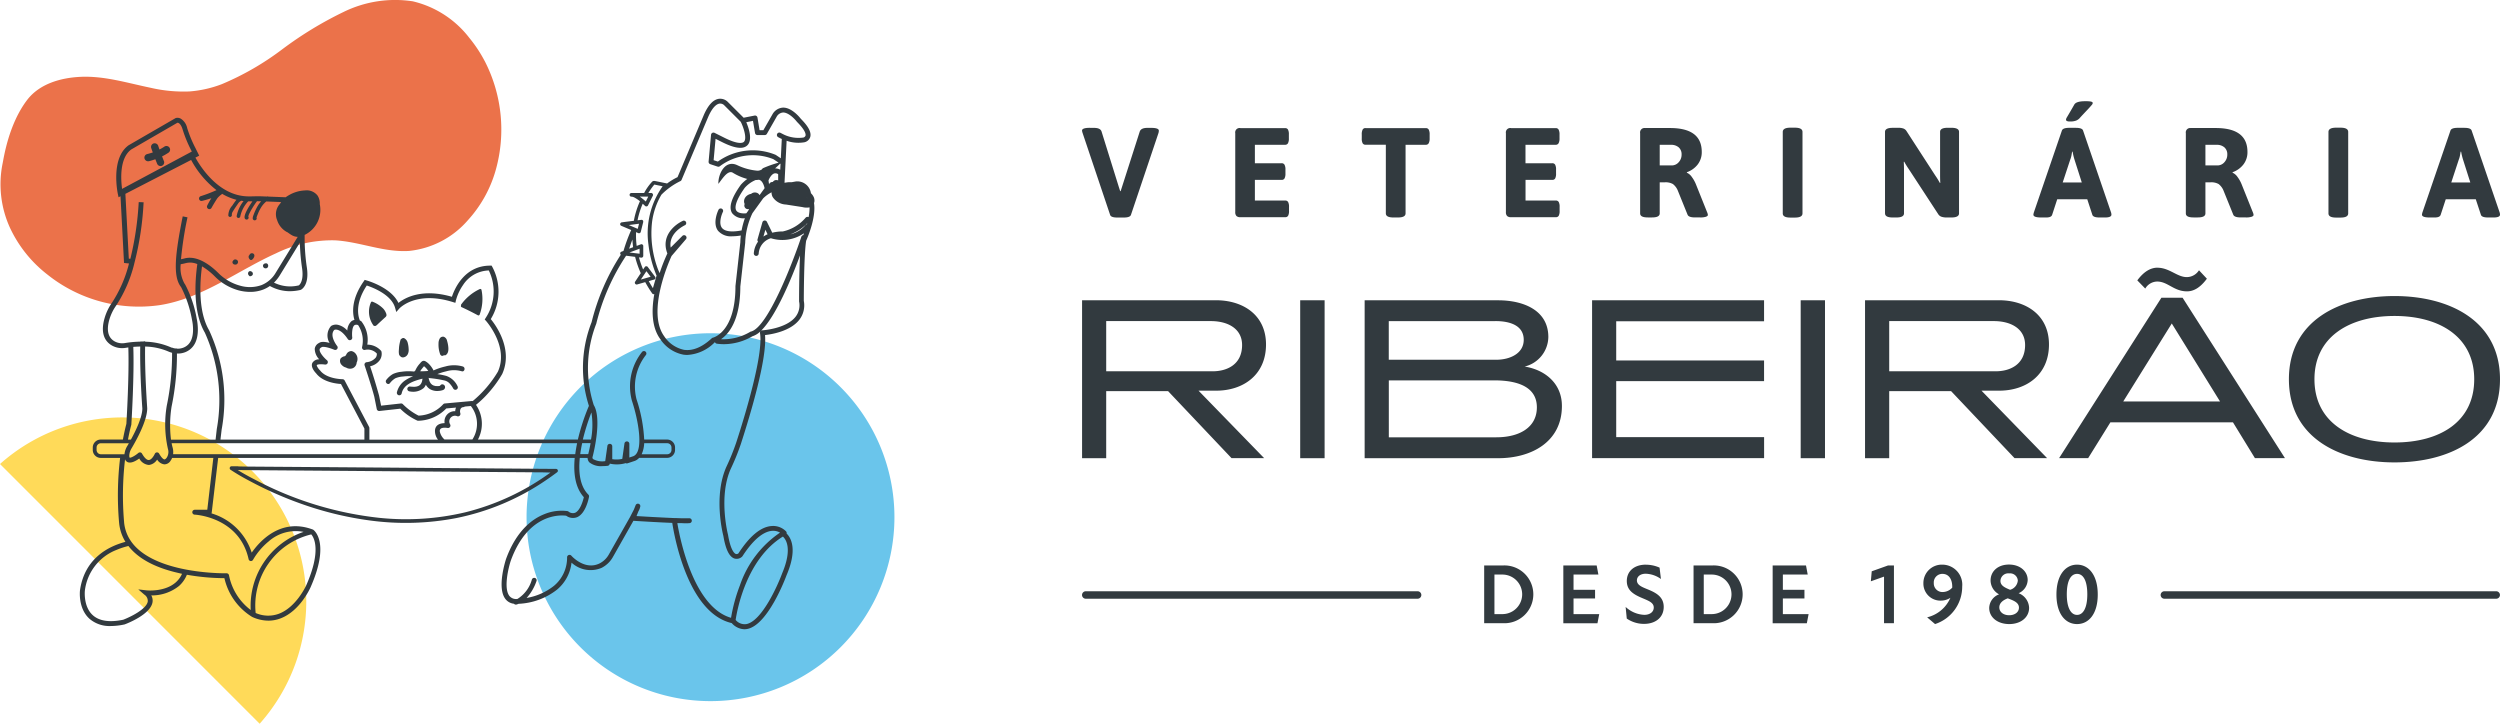 <svg xmlns="http://www.w3.org/2000/svg" viewBox="0 0 512 148.22"><g data-name="Grupo 843"><path fill="#ffda59" d="M53.18 148.22A37.67 37.67 0 0 0 0 95.03Z" data-name="Caminho 29"></path><path fill="#eb724a" d="M99.24 12.46a27.71 27.71 0 0 0-3.12-4.7A20.56 20.56 0 0 0 84.54.27a23.97 23.97 0 0 0-14.18 2.18 75.64 75.64 0 0 0-12.6 7.68 56.89 56.89 0 0 1-12.32 7.1 23.37 23.37 0 0 1-6.66 1.5 29.89 29.89 0 0 1-7.96-.76c-4.76-.98-9.48-2.47-14.39-2.23-4.02.2-8.34 1.42-10.87 4.73-3.82 5-4.8 11.95-5.02 12.97A21.46 21.46 0 0 0 2.02 46.6a26.04 26.04 0 0 0 7.64 9.59 30.01 30.01 0 0 0 23.07 6.3c8.7-1.37 15.9-7.04 23.76-10.59a26.18 26.18 0 0 1 12.12-2.68c5.12.29 10 2.51 15.19 2.17a18.46 18.46 0 0 0 12.04-6.31 25.5 25.5 0 0 0 5.6-9.96 30.61 30.61 0 0 0-2.2-22.67" data-name="Caminho 30"></path><path fill="#6ac5eb" d="M183.18 105.92a37.67 37.67 0 1 1-37.67-37.67 37.67 37.67 0 0 1 37.67 37.67" data-name="Caminho 31"></path><path fill="#323a3f" d="M147.14 20.25c-1.11.2-2.1 1.28-2.96 3.21l-5.42 12.82a13.11 13.11 0 0 0-2.16 1.31.37.37 0 0 0-.08-.03.31.31 0 0 0-.17-.04l-1.95-.4c-.33-.06-.59-.15-.85.1a10.15 10.15 0 0 0-1.55 2.16l-.08.15h-2.66a.38.38 0 0 0 0 .75h.2l.04.01.23.07a1.73 1.73 0 0 1 .22.1l.26.15a7.56 7.56 0 0 1 .85.6 17.6 17.6 0 0 0-1.25 4.01l-1.92.24-.5.07a.4.4 0 0 0-.37.27.38.38 0 0 0 .18.43l2.07.88a33.98 33.98 0 0 0-1.58 4.28l-.4.15a.37.37 0 0 0-.15.63 45.34 45.34 0 0 0-5.98 13.81 25.54 25.54 0 0 0-.55 17.14 43.29 43.29 0 0 0-2.26 6.9H97.88a6.85 6.85 0 0 0-.4-7.11 19.38 19.38 0 0 0 1.83-1.66 24 24 0 0 0 3.54-4.65c2.3-5.07-1.32-10.01-2.34-11.25a10.75 10.75 0 0 0 .31-10.7l-.14-.25h-.29c-5.3 0-7.31 4.78-7.84 6.38C86.4 59 82.9 61 81.6 62.04c-1.52-3.2-6.36-4.56-6.57-4.62l-.34-.1-.2.3c-2.6 3.7-2.31 6.53-1.9 7.9a1.47 1.47 0 0 0-.63.28 2.72 2.72 0 0 0-.83 1.9 3.7 3.7 0 0 0-1.9-1.17 1.88 1.88 0 0 0-1.37.2.5.5 0 0 0-.08.06 2.91 2.91 0 0 0-.28 3.44c-1.29-.35-1.88-.2-2.14 0a1.55 1.55 0 0 0-.9 1.2 3.14 3.14 0 0 0 .92 2.16 1.57 1.57 0 0 0-1.4.72c-.43.85.52 1.9.78 2.17 1.38 1.8 4.14 2.1 5.07 2.16l4.8 9.13v2.26H45.15l.24-2.04a33.92 33.92 0 0 0-2.56-20.34c-2.22-3.8-1.93-9.6-1.46-13.1a13.18 13.18 0 0 1 2.6 2.04 11 11 0 0 0 4.87 2.87 9.37 9.37 0 0 0 2.4.32 7.4 7.4 0 0 0 2.65-.47 6.33 6.33 0 0 0 1.38-.74 8.4 8.4 0 0 0 4.08 1.07 9.92 9.92 0 0 0 2.15-.25l.12-.04c.18-.09 1.73-.97 1.24-4.46a41.3 41.3 0 0 1-.47-5.85v-.93a5.7 5.7 0 0 0 3.1-6.3 2.95 2.95 0 0 0-.45-1.75A2.82 2.82 0 0 0 62.46 39a7.09 7.09 0 0 0-3.2.92 7.61 7.61 0 0 0-.76.48l-3.54-.14a.34.34 0 0 0-.3-.01l-.8-.03c-.8-.04-1.6-.02-2.38 0h-.53c-5.96 0-9.72-5.76-10.93-7.94l.78-.4-.83-1.67a24.62 24.62 0 0 1-1.63-3.97 3.02 3.02 0 0 0-1.32-1.94 1.39 1.39 0 0 0-1.05-.12l-9.63 5.57c-3.72 2.66-2.26 9.71-2.2 10l.14.65.4-.21.72 13.66.42.05.6.06a26.4 26.4 0 0 1-3.47 8.01 10.68 10.68 0 0 0-1.55 3.25c-.77 2.71-.18 4.66 1.69 5.63a4.3 4.3 0 0 0 2.69.38l.5-.08c.2 5.6-.35 14.87-.4 15.66-.07.26-.37 1.4-.71 3.21h-4.54A1.63 1.63 0 0 0 19 91.65v.5a1.63 1.63 0 0 0 1.63 1.63h3.97a64.5 64.5 0 0 0-.22 13.17l.03.3a9.05 9.05 0 0 0 1.28 3.72c-3.49.92-8.34 3.38-9.3 9.87-.03.16-.42 3.74 1.92 5.87a6.29 6.29 0 0 0 4.4 1.5 13.53 13.53 0 0 0 2.77-.32l.07-.02c.54-.2 5.24-2.03 5.68-4.5a2.11 2.11 0 0 0-.25-1.43 8.9 8.9 0 0 0 5.69-1.94 6.14 6.14 0 0 0 1.6-2.29 45.61 45.61 0 0 0 7.69.7 12.57 12.57 0 0 0 5.67 7.93h.02l.02.02a8.04 8.04 0 0 0 3.3.75 6.98 6.98 0 0 0 2.5-.47c3.94-1.5 6.01-6.1 6.1-6.29 4.12-9.27.73-11.76.58-11.86h-.01a.51.51 0 0 0-.08-.05h-.02c-6.59-2.47-10.94 2.51-12.49 4.74a12.33 12.33 0 0 0-8.24-8.04.5.5 0 0 0 .05-.17l1.32-11.18h73.02c-.28 3.05.07 6.06 1.87 8.03-.21.93-.81 2.78-1.8 3.2a1.43 1.43 0 0 1-1.38-.28.5.5 0 0 0-.19-.07 9.3 9.3 0 0 0-4.77.65c-2.38.95-5.66 3.31-7.8 9.18-.07.24-1.93 5.91-.1 8.2a2.54 2.54 0 0 0 1.73.95.5.5 0 0 0 .37.17.5.5 0 0 0 .1 0 2.36 2.36 0 0 0 .47-.16 13.7 13.7 0 0 0 7.85-2.88 8.4 8.4 0 0 0 3-5.55 5.76 5.76 0 0 0 6.13 1.08 5.52 5.52 0 0 0 2.38-2.3l4.16-7.35c.78.05 4.7.3 7.96.43.41 2.69 3.2 18.45 12.18 20.52a3.58 3.58 0 0 0 2.59 1.26 3.16 3.16 0 0 0 .6-.06c4.26-.84 7.88-10.57 8.02-10.96 2.25-5.24 1-7.62.03-8.58v-.03a.5.5 0 0 0-.11-.41 3.7 3.7 0 0 0-2.96-1.1c-2.2.15-4.49 2.04-6.8 5.6a.58.58 0 0 1-.53.12c-.23-.08-1.04-.6-1.6-3.92-.02-.08-2.02-7.89.6-13.6a47.1 47.1 0 0 0 2.03-5.01c2.06-6.36 5.37-17.49 4.95-22.3 1.4-.16 5.14-.78 6.98-3.08a4.8 4.8 0 0 0 .96-3.92c0-.67.02-9.42.48-12.31.27-.6 2.1-4.83 1.6-7.77h.03a1.69 1.69 0 0 0-.07-1.16 2.77 2.77 0 0 0-.58-.81 2.82 2.82 0 0 0-2.95-2.42.47.47 0 0 0-.08 0l-.94.17a4.63 4.63 0 0 0-.86.02l-.58.09.43-8.6a7.3 7.3 0 0 0 3.63.31 1.61 1.61 0 0 0 1.2-1.06c.29-.94-.34-2.17-1.92-3.75-.22-.29-1.88-2.34-3.66-2.29a2.65 2.65 0 0 0-2.15 1.37l-1.86 3.25h-.78l-.43-2.59a.5.5 0 0 0-.6-.4l-2.23.44-3.31-3.3a2.19 2.19 0 0 0-1.85-.56zm279.89.48c-1.22 0-1.96.23-2.22.7a124.66 124.66 0 0 1-1.52 2.61 1.16 1.16 0 0 0-.17.44.31.31 0 0 0 .17.3h-.01a1.5 1.5 0 0 0 .64.1 3.37 3.37 0 0 0 1.26-.18 1.93 1.93 0 0 0 .7-.47c.28-.32.86-.94 1.75-1.88.43-.47.7-.77.8-.9a.6.6 0 0 0 .16-.35c0-.14-.12-.24-.37-.3a6.43 6.43 0 0 0-1.2-.07zm-279.74.5a1.17 1.17 0 0 1 .98.28l3.44 3.44c.66 1.34 1.28 3.46.65 4.09-.23.23-1.1.63-4.01-.83l-2-1a.5.5 0 0 0-.73.4l-.5 5.5a.5.5 0 0 0 .34.51l1.5.5a.5.5 0 0 0 .5-.1 11.27 11.27 0 0 1 10.93-1.42l1.07.71a23.37 23.37 0 0 0-3.23 1.15l-.32.34c.04-.08 0-.03-.01-.03a1.68 1.68 0 0 1-.78.19 11.84 11.84 0 0 1-4.1-1.12l.15.08c-2.57-1.4-4.1 1.6-4.05 3.73.63-.73 1.87-2.92 2.95-2.28a10.88 10.88 0 0 0 2.97 1.28 8.6 8.6 0 0 0-1.3 1.17.53.53 0 0 0-.03.04c-1.93 2.7-2.51 4.6-1.78 5.78a2.86 2.86 0 0 0 2.5 1.06h.12a16.04 16.04 0 0 0-.67 2.49c-2.07.4-3.46.21-4.03-.53-.7-.92-.09-2.68.21-3.28a.5.5 0 0 0-.89-.45c-.06.1-1.34 2.73-.11 4.34a3.49 3.49 0 0 0 2.94 1.12 10.59 10.59 0 0 0 1.72-.16 12.98 12.98 0 0 0-.1 1.4l-1 8.96a.5.5 0 0 0 0 .06c0 9.4-4.56 10.5-4.6 10.5a.5.5 0 0 0-.25.13c-1.96 1.82-3.87 2.61-5.65 2.37a6.45 6.45 0 0 1-4.1-2.8c-3.63-5 1.11-15.55 1.52-16.43l2.95-3.44a.5.5 0 0 0-.73-.68l-2.4 2.4c-.51-3 2.8-4.52 2.96-4.6a.5.5 0 0 0-.4-.9c-1.71.75-4.6 3.11-3.27 6.63a.51.51 0 0 0 .03.08l-.02.03a36.26 36.26 0 0 0-1.57 4.01c-.08-.23-.2-.46-.3-.7a20.8 20.8 0 0 1-1.25-9.77 14.78 14.78 0 0 1 1.92-5.61 14.37 14.37 0 0 1 3.84-2.76h.01a.5.5 0 0 0 .27-.26l5.5-13c.88-1.97 1.69-2.51 2.21-2.62zm13.07 1.81c1.15-.02 2.45 1.38 2.86 1.92a.47.47 0 0 0 .05.05c1.75 1.76 1.77 2.53 1.7 2.78a.63.63 0 0 1-.45.38 6.98 6.98 0 0 1-3.97-.6l-.7-.36a.5.5 0 0 0-.48.88 7.53 7.53 0 0 0 .74.37l-.2 3.96-1.01-.68a.51.51 0 0 0-.1-.05 12.27 12.27 0 0 0-11.78 1.4l-.87-.28.4-4.38 1.35.68c2.6 1.3 4.3 1.51 5.17.64 1.11-1.11.26-3.57-.23-4.72l1.37-.28.42 2.49a.5.5 0 0 0 .5.42h1.5a.5.5 0 0 0 .43-.25l1.98-3.47a1.67 1.67 0 0 1 1.32-.9zm-124.03 2.1a.55.55 0 0 1 .26.06c.18.1.54.4.82 1.34a25.6 25.6 0 0 0 1.69 4.13l.18.37L25 38.68c-.25-1.9-.56-6.32 1.9-8.08l9.43-5.46zm330.34 1.01c-1.04 0-1.56.3-1.56.87V43.7c0 .58.52.86 1.56.86h.92c1.04 0 1.56-.28 1.56-.86V27.02c0-.58-.52-.87-1.56-.87h-.92zm111.76 0c-1.04 0-1.56.3-1.56.87V43.7c0 .58.52.86 1.56.86h.91c1.05 0 1.57-.28 1.57-.86V27.02c0-.58-.52-.87-1.57-.87h-.9zm-255.23.03c-1.06 0-1.6.19-1.6.57a2.34 2.34 0 0 0 .11.47L227.35 44c.11.37.6.55 1.45.55h1.36c.85 0 1.34-.18 1.46-.55l5.64-16.77a1.87 1.87 0 0 0 .07-.47c0-.38-.52-.57-1.56-.57h-.8c-.86 0-1.37.25-1.55.75l-3.62 11.3-.29.9h-.1l-.29-.9-3.52-11.3c-.16-.5-.67-.75-1.54-.75h-.86zm164.42 0c-1.04 0-1.57.28-1.57.83v16.7h.01c0 .55.52.83 1.57.83h.75c1.04 0 1.56-.28 1.56-.84v-8.78c0-.79-.02-1.38-.05-1.78l.1-.02a15.62 15.62 0 0 0 .94 1.53l6 9.18a1.28 1.28 0 0 0 .68.56 3.26 3.26 0 0 0 1.04.15h1c1.03 0 1.56-.28 1.56-.83V27c0-.55-.53-.83-1.57-.83h-.75c-1.04 0-1.56.28-1.56.84v8.65c0 .79.01 1.38.05 1.78l-.1.02a16.05 16.05 0 0 0-.95-1.54l-5.86-9.05a1.3 1.3 0 0 0-.68-.56 3.26 3.26 0 0 0-1.04-.14h-1.13zm36.14 0c-.85 0-1.34.18-1.48.55l-5.74 16.76a2.41 2.41 0 0 0-.1.47c0 .39.53.58 1.6.58h1.04c.68 0 1.08-.18 1.2-.55l1.04-3.18h6.15l1.04 3.18c.12.37.6.55 1.46.55h1.15c.87 0 1.3-.2 1.3-.58a1.67 1.67 0 0 0-.08-.47l-5.73-16.76c-.12-.37-.62-.55-1.49-.55h-1.36zm79.58 0c-.85 0-1.35.18-1.48.55l-5.74 16.76a2.4 2.4 0 0 0-.1.47c0 .39.52.58 1.58.58h1.05c.68 0 1.08-.18 1.2-.55l1.04-3.18h6.15l1.05 3.18c.12.37.6.55 1.46.55h1.15c.86 0 1.3-.2 1.3-.58a1.68 1.68 0 0 0-.08-.47l-5.73-16.76c-.13-.37-.62-.55-1.5-.55h-1.35zm-249.31.05a.9.9 0 0 0-1.05 1.05v16.16a1.09 1.09 0 0 0 .25.8 1.09 1.09 0 0 0 .8.24h9.18a.64.64 0 0 0 .6-.3 2.04 2.04 0 0 0 .18-1v-.8a2.05 2.05 0 0 0-.18-1 .64.64 0 0 0-.6-.31H257v-4.23h5.47a.64.64 0 0 0 .6-.3 2.05 2.05 0 0 0 .19-1v-.8a2.06 2.06 0 0 0-.19-1 .64.64 0 0 0-.6-.31H257v-3.78h6.18a.64.64 0 0 0 .6-.32 2.05 2.05 0 0 0 .18-.99v-.8a2.05 2.05 0 0 0-.18-1 .64.64 0 0 0-.6-.3h-9.15zm25.64 0a.64.64 0 0 0-.6.31 2.05 2.05 0 0 0-.18 1v.8a2.05 2.05 0 0 0 .18 1 .64.64 0 0 0 .6.3h4.15V43.7c0 .56.52.84 1.56.84h.91c1.05 0 1.57-.28 1.57-.84V29.65H292a.64.64 0 0 0 .6-.32 2.04 2.04 0 0 0 .19-.99v-.8a2.04 2.04 0 0 0-.19-1 .64.64 0 0 0-.6-.3h-12.33zm29.78 0a.9.9 0 0 0-1.04 1.05v16.16a1.09 1.09 0 0 0 .25.8 1.09 1.09 0 0 0 .8.24h9.17a.64.64 0 0 0 .6-.3 2.05 2.05 0 0 0 .18-1v-.8a2.05 2.05 0 0 0-.18-1 .64.64 0 0 0-.6-.31h-6.2v-4.23h5.47a.64.64 0 0 0 .6-.3 2.05 2.05 0 0 0 .18-1v-.8a2.05 2.05 0 0 0-.18-1 .64.64 0 0 0-.6-.31h-5.48v-3.78h6.18a.64.64 0 0 0 .6-.32 2.04 2.04 0 0 0 .19-.99v-.8a2.05 2.05 0 0 0-.19-1 .64.64 0 0 0-.6-.3h-9.15zm27.5 0a.9.9 0 0 0-1.05 1.05V43.7c0 .56.52.83 1.56.83h.89c1.04 0 1.56-.27 1.56-.83v-6.36h1.02a3.05 3.05 0 0 1 1.68.35 3.26 3.26 0 0 1 .95 1.21l2.06 5.09c.16.36.66.54 1.51.54h1.07a3.62 3.62 0 0 0 1.18-.14c.26-.1.39-.22.39-.37a1.58 1.58 0 0 0-.13-.5l-2.3-5.74a6.73 6.73 0 0 0-.85-1.53 2.45 2.45 0 0 0-1.02-.88v-.1a4.82 4.82 0 0 0 2.23-1.6 4.09 4.09 0 0 0 .82-2.55c0-3.26-2.16-4.9-6.5-4.9h-5.08zm111.75 0a.9.9 0 0 0-1.04 1.05V43.7c0 .56.51.83 1.56.83h.88c1.05 0 1.57-.27 1.57-.83v-6.36h1.02a3.05 3.05 0 0 1 1.68.35 3.26 3.26 0 0 1 .95 1.21l2.06 5.09c.16.36.66.54 1.51.54h1.07a3.63 3.63 0 0 0 1.18-.14c.26-.1.39-.22.39-.37a1.6 1.6 0 0 0-.13-.5l-2.3-5.74a6.74 6.74 0 0 0-.85-1.53 2.45 2.45 0 0 0-1.02-.88v-.1a4.82 4.82 0 0 0 2.23-1.6 4.09 4.09 0 0 0 .82-2.55c0-3.26-2.16-4.9-6.5-4.9h-5.08zM31.67 29.34a.75.75 0 0 0-.72.91c.1.33.22.65.34.97l-.18.06c-.32.1-.65.2-.99.28a.75.75 0 0 0-.52.92.77.77 0 0 0 .92.53 12.65 12.65 0 0 0 1.3-.4c.1.29.22.57.33.85a.83.83 0 0 0 .35.45.77.77 0 0 0 .58.07.75.75 0 0 0 .52-.92 51.9 51.9 0 0 1-.41-1.03 12.5 12.5 0 0 0 1.27-.73.75.75 0 0 0-.75-1.3c-.34.23-.69.43-1.05.62-.09-.25-.18-.5-.26-.77a.75.75 0 0 0-.73-.5zm308.24.32h2.3a2.3 2.3 0 0 1 1.6.53 1.86 1.86 0 0 1 .58 1.45 2.26 2.26 0 0 1-.6 1.59 1.86 1.86 0 0 1-1.4.65h-2.48v-4.22zm111.76 0h2.3a2.3 2.3 0 0 1 1.6.53 1.86 1.86 0 0 1 .58 1.45 2.27 2.27 0 0 1-.6 1.59 1.86 1.86 0 0 1-1.4.65h-2.48v-4.22zm52.27 1.4h.1a11.96 11.96 0 0 0 .4 1.66l1.48 4.65h-3.9l1.53-4.65a4.61 4.61 0 0 0 .27-.97l.12-.7zm-79.57 0h.1a12.04 12.04 0 0 0 .4 1.67l1.48 4.64h-3.91l1.53-4.64a4.63 4.63 0 0 0 .28-.98l.12-.69zM39.14 32.75a19.5 19.5 0 0 0 5.2 6.19 29.59 29.59 0 0 1-3.21 1.23.51.51 0 0 0-.35.62.5.5 0 0 0 .61.35c.64-.16 1.28-.34 1.9-.55a15.67 15.67 0 0 0-.84 1.49.51.51 0 0 0 .17.68.5.5 0 0 0 .69-.17c.37-.68.77-1.33 1.19-1.97a3.94 3.94 0 0 1 .81-.76.59.59 0 0 0 .17-.17 11.17 11.17 0 0 0 2.95 1.23 3.8 3.8 0 0 0-.27.33c-.21.28-.41.58-.6.87a3.04 3.04 0 0 0-.8 2.04.38.38 0 0 0 .45.26.38.38 0 0 0 .27-.46 1.2 1.2 0 0 1 .24-.7c.16-.28.34-.54.51-.8l.53-.77a1.65 1.65 0 0 1 .52-.5.38.38 0 0 0 .1-.08l.5.07a7.14 7.14 0 0 0-1.4 3 .38.38 0 0 0 .26.45.38.38 0 0 0 .46-.26 6.47 6.47 0 0 1 1.63-3.14h.87c-.87 1.25-2.26 3.5-1.28 3.73a.4.4 0 0 0 .43-.17l.01-.02a.35.35 0 0 0-.01-.4l.02-.11.08-.27a4 4 0 0 1 .2-.42c.15-.3.31-.6.5-.9a15.18 15.18 0 0 1 .98-1.46l.86.01a6.32 6.32 0 0 0-.83 1.17 10.98 10.98 0 0 0-.66 1.43c-.13.36-.53 1.18.11 1.3a.4.4 0 0 0 .42-.57l.02-.07.12-.32.22-.54a8.27 8.27 0 0 1 .59-1.15 4.77 4.77 0 0 1 1.06-1.21l3.03.12a2.67 2.67 0 0 0-.19.32 3.59 3.59 0 0 0-.37.47 3.12 3.12 0 0 0-.26 2.9 4.21 4.21 0 0 0 2.02 2.46l.11.04a9.37 9.37 0 0 0 .79.54 2.56 2.56 0 0 0 1.3.4l-4.52 7.38a5.94 5.94 0 0 1-2.9 2.5 7.15 7.15 0 0 1-4.44.1 10 10 0 0 1-4.42-2.6c-1.25-1.24-3.52-3.1-5.83-3.1a3.95 3.95 0 0 0-1.08.14c-.22.06-.46.12-.71.16a72.68 72.68 0 0 1 1.33-8.58l-.98-.2c-1.53 7.66-2.05 12.22-.4 14.4l.1.15a23.67 23.67 0 0 1 2.18 6.53 10.77 10.77 0 0 1 .18 1.08c.26 2.53-.38 4.11-1.9 4.72a3.2 3.2 0 0 1-1.34.22l-.01-.04h-.01a2.2 2.2 0 0 1-.97-.18l-.01.03a4.02 4.02 0 0 1-.39-.15 13.87 13.87 0 0 0-5.09-1.09.29.29 0 0 0-.06-.1 2.97 2.97 0 0 1-.59.06c-.13 0-.23 0-.33-.02a.3.3 0 0 0-.02.05 20.56 20.56 0 0 0-3.12.28 3.3 3.3 0 0 1-2.06-.28c-1.42-.73-1.82-2.24-1.2-4.47a9.7 9.7 0 0 1 1.42-2.94 27.7 27.7 0 0 0 3.68-8.49v-.02a61.85 61.85 0 0 0 1.93-12.62l-1-.04A63.4 63.4 0 0 1 26.7 53l-.32-.03-.7-13.27 13.46-6.94zm120.63.77.08.05-.06 1.19a2.07 2.07 0 0 0-1.06-.27c.36-.31.7-.63 1.04-.97zm-1.2 2a.98.98 0 0 1 .8.15v1.28a1.17 1.17 0 0 0-.11-.04.79.79 0 0 0-.13-.02.75.75 0 0 0-.35.01h-.03l-.18.08h-.01a.82.82 0 0 0-.09.07.93.93 0 0 0-.08.07h-.01a1.09 1.09 0 0 0-.07.1l-.05.03-.05.02h-.01a.75.75 0 0 0-.38.1.75.75 0 0 0-.27.27.75.75 0 0 0-.05.11l-.11-.8c.16-.42.6-1.25 1.18-1.43zm-3.17 1.3.09.01c.6.17.93.98 1.1 1.71l-1.04 1.43a.93.93 0 0 0-.4-.42 1.2 1.2 0 0 0-1.33.16 1.39 1.39 0 0 0-.33.08 2.02 2.02 0 0 0-.57.33 1.67 1.67 0 0 0-.3.34 1.37 1.37 0 0 0-.21 1.04 1.04 1.04 0 0 0 .1.28.75.75 0 0 0 .3.96.8.8 0 0 0 .61.06l-.2.38-.37.5c-.59.07-1.68.04-2.06-.57-.27-.44-.41-1.63 1.73-4.64a6.17 6.17 0 0 1 2.23-1.6 4.1 4.1 0 0 0 .65-.06zm-21.39.98 1.7.35a16.66 16.66 0 0 0-2.91 11.92 23.55 23.55 0 0 0 1 4.59c.15.46.32.92.5 1.38a4.18 4.18 0 0 0 .16.39.24.24 0 0 1 0 .05 2.88 2.88 0 0 0-.11.37l-.35 1.2-.28.97c-.3-.48-.58-.95-.85-1.44l.65-.2.44-.12a.38.38 0 0 0 .23-.55l-1.5-2-.02-.02a.37.37 0 0 0-.12-.12.36.36 0 0 0-.17-.04.37.37 0 0 0-.21.04.35.35 0 0 0-.08.08h-.02v.03c-.02 0-.03.02-.03.03l-.33.48a20.32 20.32 0 0 1-.85-2.48l.5.06a.38.38 0 0 0 .38-.37v-2.02a.36.36 0 0 0 0-.03.33.33 0 0 0-.13-.24.34.34 0 0 0-.34-.08l-.88.33a16.36 16.36 0 0 1-.12-2.82l.4.18a.38.38 0 0 0 .56-.23l.5-2a.36.36 0 0 0 0-.07v-.02a.32.32 0 0 0 0-.05v-.03a.33.33 0 0 0-.01-.07.35.35 0 0 0-.34-.23l-.81.1a16.8 16.8 0 0 1 1.06-3.4l.47.44a.38.38 0 0 0 .6-.07l1-2a.38.38 0 0 0 .03-.26.4.4 0 0 0-.44-.31h-.51l.39-.6a10.93 10.93 0 0 1 .84-1.12zm24 1.59a2.12 2.12 0 0 0 .2.9 3.4 3.4 0 0 0 2.77 1.6l3.4.53a3.35 3.35 0 0 0 1.42.05 9.84 9.84 0 0 1-.2 2 .5.5 0 0 0-.62.13 8.5 8.5 0 0 1-4.66 2.8 9.02 9.02 0 0 0-2.16.26l-1.09-2.22a.5.5 0 0 0-.93.08l-1 3.5a.5.5 0 0 0 .11.47 4.54 4.54 0 0 0-.87 2.42.5.5 0 0 0 .5.5.5.5 0 0 0 .5-.5 3.5 3.5 0 0 1 2.5-3.12 7.84 7.84 0 0 0 6.78-1.02l-.15.38h-.01a.5.5 0 0 0-.38.33c-1.71 5.15-6.9 18.67-10.36 19.43a.5.5 0 0 0-.17.08 10.75 10.75 0 0 1-5.93 1.48c1.6-1.09 3.95-3.87 3.96-10.79l1-8.97a.5.5 0 0 0 0-.05 15.25 15.25 0 0 1 1.48-6l2.2-3.04a7.12 7.12 0 0 1 1.7-1.23zm-26.98.88h1.73l-.5 1a13.95 13.95 0 0 0-1.16-.95l-.07-.05zm34.25.27.01.02-.05-.02a.22.22 0 0 1 .04 0zm.04 5.19-.05.19a.5.5 0 0 0-.28.16 5.75 5.75 0 0 1-3.15 1.92 9.31 9.31 0 0 0 3.48-2.27zm-34.45.1-.26 1.04-1.83-.78 2.09-.27zm25.88 1.21.45.94a5.16 5.16 0 0 0-.85.47l.4-1.4zm-27.23 2.01v.01c.02.5.07 1 .13 1.5v.07l-.8.3c.22-.65.44-1.28.67-1.88zm-68.11.63a44.03 44.03 0 0 0 .47 5.36c.34 2.48-.5 3.26-.67 3.4a7.46 7.46 0 0 1-5.1-.56 7.45 7.45 0 0 0 1.18-1.47l4.12-6.73zm69.58 1.25v1.03l-2.08-.25 2.06-.77.02-.01zm-79.42.93a.55.55 0 0 0-.37.17.62.62 0 0 0-.11.2.55.55 0 0 0-.1.1.54.54 0 0 0-.06.4.75.75 0 0 0 .15.3.6.6 0 0 0 .16.17.34.34 0 0 0 .33.01.86.86 0 0 0 .26-.23 1.25 1.25 0 0 0 .18-.28.8.8 0 0 0 .09-.39.49.49 0 0 0-.22-.37.55.55 0 0 0-.31-.08zm112.28.44c-.2 3.87-.2 9.06-.2 9.35a.52.52 0 0 0 0 .09 3.81 3.81 0 0 1-.75 3.17c-1.95 2.44-6.74 2.74-6.79 2.74a.5.5 0 0 0-.27.1c3.07-2.95 6.28-10.76 8.01-15.45zm-35.63.07 1.85.23a20.8 20.8 0 0 0 1.16 3.34l-.92 1.39-.25.38a.38.38 0 0 0 .42.55l1.66-.48c.44.8.9 1.56 1.42 2.3a.4.4 0 0 0 .44.16c-.58 3.23-.57 6.73 1.2 9.17a7.34 7.34 0 0 0 4.8 3.23 5.74 5.74 0 0 0 .78.05 8.5 8.5 0 0 0 5.6-2.59l.05-.01a.5.5 0 0 0 .4.3 11 11 0 0 0 1.36.1 11.68 11.68 0 0 0 5.9-1.62 4.13 4.13 0 0 0 1.68-1.05l-.02.02a.5.5 0 0 0-.1.4v-.01c.73 4.43-3.15 17.12-4.86 22.37a46.07 46.07 0 0 1-1.98 4.9c-2.77 6.05-.75 13.94-.67 14.23.47 2.8 1.22 4.32 2.29 4.66a1.6 1.6 0 0 0 1.56-.4.5.5 0 0 0 .06-.07c2.67-4.12 4.76-5.1 6.05-5.2a2.8 2.8 0 0 1 1.65.36 21.37 21.37 0 0 0-8.2 10.76 33.78 33.78 0 0 0-1.83 6.69c-7.73-2.22-10.5-16.36-11-19.39h.95a9.55 9.55 0 0 0 1.55 0 .5.5 0 0 0-.08-1h-1.46c-.33 0-.75-.02-1.26-.04h-.34a447 447 0 0 1-7.72-.41l.37-.93a3.35 3.35 0 0 0 .41-1.08.5.5 0 0 0-.96-.22l-.36.9-.79 1.53-4.32 7.63a4.53 4.53 0 0 1-1.94 1.88c-3 1.45-5.64-1.46-5.75-1.59a.5.5 0 0 0-.88.34 7.5 7.5 0 0 1-2.7 5.84 12.34 12.34 0 0 1-5.59 2.47 9.81 9.81 0 0 0 2-3.39.5.5 0 1 0-.93-.35 6.81 6.81 0 0 1-2.94 3.94 1.78 1.78 0 0 1-1.64-.59c-1.24-1.55-.22-5.77.27-7.25 3.62-9.94 10.43-9.32 11.35-9.2a2.33 2.33 0 0 0 2.23.3c1.77-.75 2.38-3.83 2.44-4.18a.5.5 0 0 0-.14-.45c-1.73-1.72-2.04-4.58-1.75-7.51h1.6a1.38 1.38 0 0 0 .35.9 3.77 3.77 0 0 0 2.69.78 9.07 9.07 0 0 0 1.07-.06.5.5 0 0 0 .43-.42v-.03a6.5 6.5 0 0 0 3.12-.06.5.5 0 0 0 .12-.05.5.5 0 0 0 .41.04l1.54-.51a2.41 2.41 0 0 0 .83-.6h5.72a1.63 1.63 0 0 0 1.63-1.62v-.5a1.63 1.63 0 0 0-1.63-1.63h-4.69a30.75 30.75 0 0 0-1.57-8.25 10.47 10.47 0 0 1 1.9-9.04.5.5 0 0 0-.76-.66 11.3 11.3 0 0 0-2.09 9.98c1.3 3.9 2.52 10.42.32 11.37l-.84.28v-2.8a.5.5 0 0 0-.47-.5.5.5 0 0 0-.53.42l-.45 3.16a5.59 5.59 0 0 1-2.05.06V91.4a.5.5 0 0 0-.47-.5.5.5 0 0 0-.53.43l-.44 3.11a3.85 3.85 0 0 1-2.5-.43.47.47 0 0 1-.08-.48c.08-.31 2-7.64.23-10.58a24.95 24.95 0 0 1 .49-16.59.46.46 0 0 0 .03-.08 44.06 44.06 0 0 1 6.1-13.9zm-80.02.76a.52.52 0 0 0-.28.07.5.5 0 0 0-.12.1.65.65 0 0 0-.08.12.4.4 0 0 0-.1.17.46.46 0 0 0 .07.37.5.5 0 0 0 .3.21.5.5 0 0 0 .16 0 .5.5 0 0 0 .06.02.4.4 0 0 0 .08 0 .41.41 0 0 0 .08-.02.57.57 0 0 0 .3-.24.51.51 0 0 0-.09-.65.6.6 0 0 0-.31-.14.52.52 0 0 0-.07 0zm-8.96.66a3.73 3.73 0 0 1 1.17.3c-.5 3.59-.91 9.83 1.55 14.05a33.6 33.6 0 0 1 2.44 19.71l-.25 2.19h-9.13a24.27 24.27 0 0 1 .12-6.77 52.25 52.25 0 0 0 1.1-10.87l.16.01a4.16 4.16 0 0 0 1.55-.29c1.36-.55 2.9-1.99 2.51-5.75-.04-.44-.12-.86-.19-1.19a23.82 23.82 0 0 0-2.33-6.88l-.14-.2a6.58 6.58 0 0 1-.79-3.99 9.06 9.06 0 0 0 1.03-.22 3.73 3.73 0 0 1 1.2-.1zm15.22.13a.4.4 0 0 0-.06.01.3.3 0 0 0-.07.02.48.48 0 0 0-.25.09.47.47 0 0 0-.1.08.52.52 0 0 0-.1.17.5.5 0 0 0 0 .28.52.52 0 0 0 .37.37.56.56 0 0 0 .52-.12.55.55 0 0 0 .14-.53.5.5 0 0 0-.15-.26.42.42 0 0 0-.19-.1.4.4 0 0 0-.11 0zm387.4.9c-1.35 0-2.74.72-4.14 2.6l1.63 1.68a2.88 2.88 0 0 1 2.45-1.44c2.16 0 3.4 2.01 6.1 2.01 1.34 0 2.68-.72 4.07-2.59l-1.62-1.73a2.96 2.96 0 0 1-2.5 1.4c-1.97 0-3.55-1.92-6-1.92zm-341.76.56a9.8 9.8 0 0 1-.63 9.73l-.2.32.26.28c.04.06 4.75 5.32 2.43 10.42a23.3 23.3 0 0 1-5.16 6.02.51.51 0 0 0-.2-.02l-5.5.5a.5.5 0 0 0-.35.18 7.16 7.16 0 0 1-5.03 2.31 12.4 12.4 0 0 1-3.22-2.35.5.5 0 0 0-.4-.14l-4.05.45-.42-2.07a114.3 114.3 0 0 0-1.83-6 3.26 3.26 0 0 0 2-1.29 2.27 2.27 0 0 0 .33-1.69.5.5 0 0 0-.13-.23 3.8 3.8 0 0 0-2.78-1.22A6.1 6.1 0 0 0 74 65.8a.5.5 0 0 0-.16-.1 2.3 2.3 0 0 0-.14-.06c-.34-.82-1.06-3.43 1.4-7.14v-.03c1.17.38 5.04 1.84 5.81 4.55l.25.88.61-.7c.03-.03 3.37-3.72 10.97-1.34l.52.16.12-.53a10.13 10.13 0 0 1 1.44-3.1 6.51 6.51 0 0 1 5.28-3zm-48.87.14a.33.33 0 0 0-.11.02.44.44 0 0 0-.18.11.54.54 0 0 0-.14.34.57.57 0 0 0 .07.29.5.5 0 0 0 .09.12.5.5 0 0 0 .05.04v.02a.25.25 0 0 0 .15.11.25.25 0 0 0 .2-.02l.01-.02a.1.1 0 0 0 .05 0 .5.5 0 0 0 .35-.33.24.24 0 0 0 .01-.03.47.47 0 0 0 0-.01.47.47 0 0 0 0-.01.47.47 0 0 0 0-.01.47.47 0 0 0 .01-.02.47.47 0 0 0 0-.01.47.47 0 0 0 0-.01.47.47 0 0 0 0-.01.47.47 0 0 0 0-.01.47.47 0 0 0 0-.01.47.47 0 0 0 0-.01.44.44 0 0 0-.06-.2.17.17 0 0 0-.03-.09.5.5 0 0 0-.15-.14.44.44 0 0 0-.14-.05.46.46 0 0 0-.08-.04.32.32 0 0 0-.1-.02zm81.16.02.86 1.14-2 .57 1.14-1.71zm-34 3.64a.25.25 0 0 0-.09 0 9.9 9.9 0 0 0-3.83 3.15.25.25 0 0 0-.04.27.2.2 0 0 0 .1.3c1.13.52 2.24 1.08 3.34 1.67a.25.25 0 0 0 .36-.14 9.22 9.22 0 0 0 .38-5.07.25.25 0 0 0-.21-.18zm392.01 1.45c-11.17 0-21.63 5-21.63 17.04 0 12.09 10.5 17.03 21.63 17.03 11.18 0 21.6-4.94 21.6-17.03 0-12.05-10.46-17.04-21.6-17.04zm-47.74.34L421.7 93.83h5.95l4.56-7.34h25.1l4.5 7.34h6.15l-20.97-32.86h-4.32zm-116.6.52v32.34h35.23v-4.31H331V78.05h30.28v-4.22H331V65.8h30.28v-4.3h-35.22zm-104.45 0v32.35h4.94V80.1h12.67l13 13.73h6.68l-13.44-13.82h3.6c5.61 0 10.22-3.27 10.22-9.46 0-6.04-4.7-9.06-10.27-9.06h-27.4zm44.67 0v32.35h5V61.5h-5zm13.2 0v32.35h27.35c6.77 0 13.05-3.31 13.05-10.7 0-4.61-3.45-7.4-7.63-8.07a6.33 6.33 0 0 0 4.85-6.04c0-5.57-5.23-7.53-10.27-7.53h-27.35zm89.3 0v32.35h4.98V61.5h-4.99zm13.18 0v32.35h4.95V80.1h12.67l13 13.73h6.67l-13.44-13.82h3.6c5.62 0 10.22-3.27 10.22-9.46 0-6.04-4.7-9.06-10.27-9.06h-27.4zm-305.73.28a.25.25 0 0 0-.25.12 4.8 4.8 0 0 0 .5 4.76.26.26 0 0 0 .25.1.36.36 0 0 0 .25-.03 1.8 1.8 0 0 0 .39-.33l.51-.48.97-.89a.76.76 0 0 0 .3-.4 1.02 1.02 0 0 0-.1-.51 2.93 2.93 0 0 0-.54-.88 6.2 6.2 0 0 0-2.19-1.43.25.25 0 0 0-.09-.03zm1.46 2.16v.01zm412.71.78c9.26 0 16.32 4.31 16.32 12.96 0 8.73-7.06 12.95-16.32 12.95-9.3 0-16.4-4.27-16.4-12.95 0-8.64 7.1-12.96 16.4-12.96zm-184.14 1.05c3.02 0 5.8.91 5.8 3.84 0 2.69-2.64 4.08-5.7 4.08h-21.94v-7.91h21.84zm-79.7 0h21.4c3.64 0 6.42 1.64 6.42 4.9 0 4.12-3.26 5.38-6 5.38h-21.83V65.77zm160.35 0h21.4c3.65 0 6.43 1.64 6.43 4.9 0 4.12-3.26 5.38-6 5.38h-21.83V65.77zm57.87.49 9.88 15.97h-19.82l9.94-15.97zm-371.43.34a5.78 5.78 0 0 1 .8 4.51.5.5 0 0 0 .65.55 2.54 2.54 0 0 1 2.38.76 1.32 1.32 0 0 1-.22.82 2.76 2.76 0 0 1-1.9.95.5.5 0 0 0-.39.65c.02.05 1.5 4.5 1.99 6.44l.5 2.5a.5.5 0 0 0 .54.4l4.27-.47a11.92 11.92 0 0 0 3.52 2.45.5.5 0 0 0 .16.02 8.2 8.2 0 0 0 5.75-2.52l2-.18a2 2 0 0 0-.17.74 2.1 2.1 0 0 0-2.17 2.45c-.93.02-1.85.33-1.97 1.42a2.84 2.84 0 0 0 .62 1.97H75.65v-2.38a.5.5 0 0 0-.06-.23v-.01l-5-9.5a.5.5 0 0 0-.44-.27c-.03 0-3.26-.02-4.6-1.8a.44.44 0 0 0-.05-.05c-.42-.42-.67-.94-.62-1.05 0 0 .24-.28 1.7-.1a.5.5 0 0 0 .38-.88c-.66-.56-1.57-1.61-1.5-2.21.01-.07.03-.27.41-.46a.53.53 0 0 0 .07-.04c.08-.03.68-.18 2.52.56a.5.5 0 0 0 .58-.78c-.02-.02-1.66-2.1-.58-3.28.42-.2 1.49-.05 2.77 1.88a.5.5 0 0 0 .91-.34c-.08-.65-.07-2.1.44-2.5a.81.81 0 0 1 .77-.02zm17.39 2.36a.77.77 0 0 0-.67.36 2.03 2.03 0 0 0-.26 1.06 5.7 5.7 0 0 0 .28 2.02.66.66 0 0 0 .32.46.5.5 0 0 0 .5-.1l.03-.02a.32.32 0 0 0 .33 0c.63-.39.6-1.23.52-1.87a6.79 6.79 0 0 0-.23-1.06 1.1 1.1 0 0 0-.67-.83.77.77 0 0 0-.15-.02zm-8.2.28a.5.5 0 0 0-.3.15.35.35 0 0 0-.21.22 8.5 8.5 0 0 0-.3 1.46l-.05.75a2.98 2.98 0 0 0 .04.74.7.7 0 0 0 .26.4v-.01a.44.44 0 0 0 .1.12.73.73 0 0 0 .54.13 1.2 1.2 0 0 0 .87-.61 1.96 1.96 0 0 0 .2-1.1 5.52 5.52 0 0 0-.18-1.23 1.47 1.47 0 0 0-.75-1 .5.5 0 0 0-.22-.02zm-53.82 1.74c-.1 5.34.4 12.31.43 12.69 0 1.78-1.36 4.6-2.34 6.37h-.6c.35-1.88.66-2.95.67-2.98a.49.49 0 0 0 .02-.11c.03-.51.62-10.05.4-15.9.43-.03.9-.06 1.42-.07zm1 0a12.86 12.86 0 0 1 4.72 1 4.93 4.93 0 0 0 .8.28 51.63 51.63 0 0 1-1.08 10.81 22.82 22.82 0 0 0 .23 8.86 2.14 2.14 0 0 1-.25 1.82c-.1.14-.3.35-.45.35-.1 0-.48-.1-1.1-1.19a.5.5 0 0 0-.46-.25.5.5 0 0 0-.43.3c-.14.32-.66 1.23-1.22 1.26-.41.03-.9-.44-1.39-1.3a.5.5 0 0 0-.35-.26.5.5 0 0 0-.08 0 .5.5 0 0 0-.33.12c-.73.63-1.6 1.05-1.78.95 0 0-.09-.1-.07-.46a3 3 0 0 1 .44-1.4c.97-1.63 3.23-5.68 3.23-8.24 0-.1-.53-7.29-.43-12.64zm53.34.23h.01v.05-.05zm-11.08.7a1.13 1.13 0 0 0-1.02.63 1.9 1.9 0 0 1-.23.35 2.8 2.8 0 0 1-.03.03.64.64 0 0 1-.06.04 1.38 1.38 0 0 0-.91.51 1.16 1.16 0 0 0 .3 1.33 1.64 1.64 0 0 0 .84.48 1.52 1.52 0 0 0 1.42.12 1.34 1.34 0 0 0 .75-1.07v-.06a1.67 1.67 0 0 0-.13-1.72 1.45 1.45 0 0 0-.93-.64zm14.92 2a.7.7 0 0 0-.48.11 1.99 1.99 0 0 0-.38.39 4.91 4.91 0 0 0-.99 1.5.47.47 0 0 0-.2.2 9.82 9.82 0 0 0-2.56.03 5.57 5.57 0 0 0-1.8.46 4.73 4.73 0 0 0-1.35 1.18c-.42.49.29 1.2.71.71a4.1 4.1 0 0 1 1.1-1 4.7 4.7 0 0 1 1.6-.37 8.75 8.75 0 0 1 2.05-.03 6.56 6.56 0 0 0-1.54.77 4.13 4.13 0 0 0-1.77 2.48.51.51 0 0 0 .35.61.5.5 0 0 0 .62-.35c.4-1.94 2.55-2.6 4.23-3.03h.03a2.69 2.69 0 0 1-.05.34c-.01.09-.04.17-.06.26l-.04.12-.04.09a2.2 2.2 0 0 1-.13.24l-.05.07-.07.08a2.9 2.9 0 0 1-.09.09l-.07.06a1.81 1.81 0 0 1-.23.13l-.05.02-.02.01-.13.04a3 3 0 0 1-.3.08h-.08l-.15.02h-.33c-.24 0-.48-.03-.71-.05a.5.5 0 0 0-.5.5.51.51 0 0 0 .5.5 3.38 3.38 0 0 0 2.87-.7 2.4 2.4 0 0 0 .43-.67 2.3 2.3 0 0 0 .92.95 2.98 2.98 0 0 0 1.68.32 3.23 3.23 0 0 0 .88-.17.65.65 0 0 0 .45-.57.58.58 0 0 0-.3-.54.51.51 0 0 0-.69.17.43.43 0 0 0-.03.06l-.13.03-.1.02a3 3 0 0 1-.6 0h-.1l-.12-.03a2.62 2.62 0 0 1-.29-.08l-.03-.02-.03-.01-.13-.07a1.63 1.63 0 0 1-.13-.08l-.03-.03-.02-.02a2.43 2.43 0 0 1-.2-.2l-.06-.08a5.83 5.83 0 0 1-.07-.13l-.07-.13a.35.35 0 0 0-.02-.04l-.02-.03-.1-.3a4.47 4.47 0 0 1-.1-.44.65.65 0 0 0 .23.07 23.47 23.47 0 0 1 2.96.47 2.05 2.05 0 0 1 1.06.57 5.25 5.25 0 0 1 .8 1.1.5.5 0 0 0 .87-.5 4 4 0 0 0-2.29-2.09 14.56 14.56 0 0 0-1.84-.37 11.75 11.75 0 0 1 1.77-.56 5.66 5.66 0 0 1 3.2-.03c.6.21.86-.75.26-.97a6.55 6.55 0 0 0-3.62 0 12.55 12.55 0 0 0-2.4.81l-.06-.13a4.18 4.18 0 0 0-.23-.39 4.92 4.92 0 0 0-.6-.76 3.35 3.35 0 0 0-.76-.6.7.7 0 0 0-.23-.08zm-.06 1.1.21.18a4.28 4.28 0 0 1 .38.4l.06.07.05.08.16.23v.02h-.09a17.46 17.46 0 0 1-1.47.06h-.08a3.12 3.12 0 0 1 .3-.46l.05-.06.1-.13.17-.2.16-.2zm197.59 2.9h21.54c6.24 0 8.78 2.16 8.78 5.52 0 4.17-3.65 6.14-8.3 6.14h-22.02V77.9zm-188 5.25a5.91 5.91 0 0 1 .32 6.85h-5.73a3.05 3.05 0 0 1-.94-1.59c-.14-.9.93-.86 1.54-.77a.5.5 0 0 0 .56-.74 1.16 1.16 0 0 1 1.5-1.64.5.5 0 0 0 .6-.61c-.16-.5-.04-1.22.61-1.27a.5.5 0 0 0 .3-.12l1.25-.11zm24.69 1.31a16.02 16.02 0 0 1-.08 5.55h-1.67a44.32 44.32 0 0 1 1.75-5.55zm-1.9 6.3h1.73a33.1 33.1 0 0 1-.48 2.25h-1.64c.1-.75.24-1.51.4-2.26zm-84.08.01h83.05c-.15.74-.28 1.5-.38 2.25H35.45a3.42 3.42 0 0 0-.1-1.37 8.63 8.63 0 0 1-.2-.88zm96.79 0h4.71a.88.88 0 0 1 .88.88v.5a.88.88 0 0 1-.88.88h-5.23a6.12 6.12 0 0 0 .52-2.25zm-111.28.01h5.74c-.12.23-.24.42-.33.57a4.07 4.07 0 0 0-.57 1.68h-4.84a.88.88 0 0 1-.87-.88v-.5a.88.88 0 0 1 .87-.87zm14.59 3h8.45l-1.24 10.62H39.9a.5.5 0 0 0-.03 1c.38.02 9.14.6 11.04 9.1a.5.5 0 0 0 .42.4.5.5 0 0 0 .5-.27A13.96 13.96 0 0 1 55 110.9a8.35 8.35 0 0 1 7.17-1.97 16 16 0 0 0-10.82 16 11.7 11.7 0 0 1-4.45-7.11.5.5 0 0 0-.5-.41c-.2 0-19.73.35-20.97-10.28a6.15 6.15 0 0 1-.02-.27 63.54 63.54 0 0 1 .2-12.79 1.03 1.03 0 0 0 .5.56c.72.35 1.77-.26 2.41-.73a2.47 2.47 0 0 0 1.93 1.32h.09a2.3 2.3 0 0 0 1.64-1.1 2.05 2.05 0 0 0 1.46.98 1.5 1.5 0 0 0 1.31-.77 2.8 2.8 0 0 0 .3-.54zM48.8 95.5c-.43-.01-.87-.02-1.3 0h-.03a.3.3 0 0 0-.25.05.4.4 0 0 0-.02.65 44.19 44.19 0 0 0 3.83 2.25A76.43 76.43 0 0 0 61.2 103a69.17 69.17 0 0 0 14.75 3.62 54.57 54.57 0 0 0 17.4-.5 50.02 50.02 0 0 0 18.46-7.77c.77-.52 1.53-1.06 2.27-1.62a.38.38 0 0 0-.2-.7l-6.6-.05-15.89-.12-19.21-.15-16.61-.12-5.47-.04-1.3-.03zm-.11.77 5.32.04 15.89.12 19.21.15 16.6.12 5.48.04 1.54.04a50.12 50.12 0 0 1-17.4 8.13 52.7 52.7 0 0 1-17.58 1.15 70.56 70.56 0 0 1-25.54-7.83 54.16 54.16 0 0 1-3.52-1.96zm15.06 13.18c.53.61 2.14 3.26-1.06 10.49-.03.04-2.01 4.4-5.56 5.75a6.32 6.32 0 0 1-4.77-.15 14.97 14.97 0 0 1 11.4-16.1zm96.59.44a2.88 2.88 0 0 1 .7 1.06c.42 1.05.61 3.03-.87 6.51-.99 2.68-4.2 9.74-7.29 10.35a2.39 2.39 0 0 1-2.22-.85c.25-1.7 2.1-12.42 9.68-17.07zM26.3 111.82c1.9 2.46 5.18 4.3 9.72 5.4l1.26.3a5.13 5.13 0 0 1-1.26 1.73c-2.31 2.06-6.04 1.66-6.07 1.65l-1.63-.19 1.24 1.07a1.53 1.53 0 0 1 .7 1.42c-.29 1.6-3.68 3.21-5.02 3.72-2.82.59-4.92.27-6.25-.94-1.96-1.78-1.61-5-1.61-5a10.26 10.26 0 0 1 6.48-8.36 15 15 0 0 1 2.44-.8zm385.14 3.8c-2.22 0-3.77 1.34-3.77 3.27a3.27 3.27 0 0 0 1.74 2.83 3.06 3.06 0 0 0-2.02 2.8c0 1.9 1.7 3.29 4.1 3.29 2.4 0 4.07-1.4 4.07-3.32a3.33 3.33 0 0 0-2.15-3 3.06 3.06 0 0 0 1.86-2.7c0-1.76-1.53-3.17-3.83-3.17zm-13.63.02a3.77 3.77 0 0 0-3.9 3.82 3.49 3.49 0 0 0 3.6 3.55 3.68 3.68 0 0 0 1.93-.58 6.94 6.94 0 0 1-4.76 4l1.62 1.38a8.06 8.06 0 0 0 5.56-7.69 4.1 4.1 0 0 0-4.05-4.48zm27.57 0c-2.34 0-4.22 2.09-4.22 6.12s1.88 6.05 4.22 6.05c2.35 0 4.24-2.02 4.24-6.05 0-4.03-1.89-6.12-4.24-6.12zm-88.28 0c-2.47 0-3.93 1.4-3.93 3.34 0 1.88 1.29 2.73 3.22 3.53 1.23.53 2.3.9 2.3 1.91 0 .89-.77 1.5-1.94 1.5a5.97 5.97 0 0 1-3.82-1.62l.23 2.38a6.2 6.2 0 0 0 3.56 1.09c2.24 0 4.01-1.25 4.01-3.48 0-1.97-1.44-2.82-3.06-3.5-1.25-.52-2.43-.9-2.43-1.93 0-.73.64-1.36 1.8-1.36a5.57 5.57 0 0 1 3.12 1.08l-.28-2.33a6.96 6.96 0 0 0-2.78-.6zm-3.94 11.04zm-29.2-10.87v11.82h3.8a5.92 5.92 0 1 0 0-11.82h-3.8zm42.88 0v11.82h3.79a5.92 5.92 0 1 0 0-11.82h-3.8zm39.82 0-3.33 1.19-.18 2.05 2.7-.96v9.54h2.03v-11.82h-1.22zm-66.49 0v11.83h6.99l.36-1.86h-5.26v-3.22h4.41v-1.77h-4.41v-3.12h5.09l-.35-1.86h-6.83zm42.87 0v11.83h7l.36-1.86h-5.27v-3.22h4.42v-1.77h-4.42v-3.12h5.09l-.35-1.86h-6.83zm48.8 1.62a1.58 1.58 0 0 1 1.41 1.48 2.17 2.17 0 0 1-1.58 1.88c-1.18-.48-1.98-.9-1.98-1.83a1.6 1.6 0 0 1 1.79-1.53 1.58 1.58 0 0 1 .37 0zm-14.02.1c1.25 0 2 1.03 2 2.66v.16a2.69 2.69 0 0 1-1.98.9 1.77 1.77 0 0 1-1.8-1.86 1.75 1.75 0 0 1 1.78-1.86zm27.56 0c1.26 0 2.1 1.36 2.1 4.2 0 2.8-.86 4.2-2.1 4.2-1.23 0-2.1-1.4-2.1-4.2 0-2.84.85-4.2 2.1-4.2zm-119.32.14h1.63a4.05 4.05 0 1 1 0 8.1h-1.63v-8.1zm42.87 0h1.63a4.05 4.05 0 1 1 0 8.1h-1.63v-8.1zm-126.57 3.42a.77.77 0 0 0-.76.77.77.77 0 0 0 .76.76h67.96a.77.77 0 0 0 .77-.76.77.77 0 0 0-.77-.77h-67.96zm220.9 0a.77.77 0 0 0-.76.77.77.77 0 0 0 .77.76h67.95a.77.77 0 0 0 .77-.76.77.77 0 0 0-.77-.77h-67.95zm-32.07 1.45c1.04.4 2.29.8 2.29 1.9 0 .95-.87 1.56-2 1.56-1.18 0-2.02-.66-2.02-1.62 0-.87.73-1.47 1.73-1.84z"></path></g></svg>